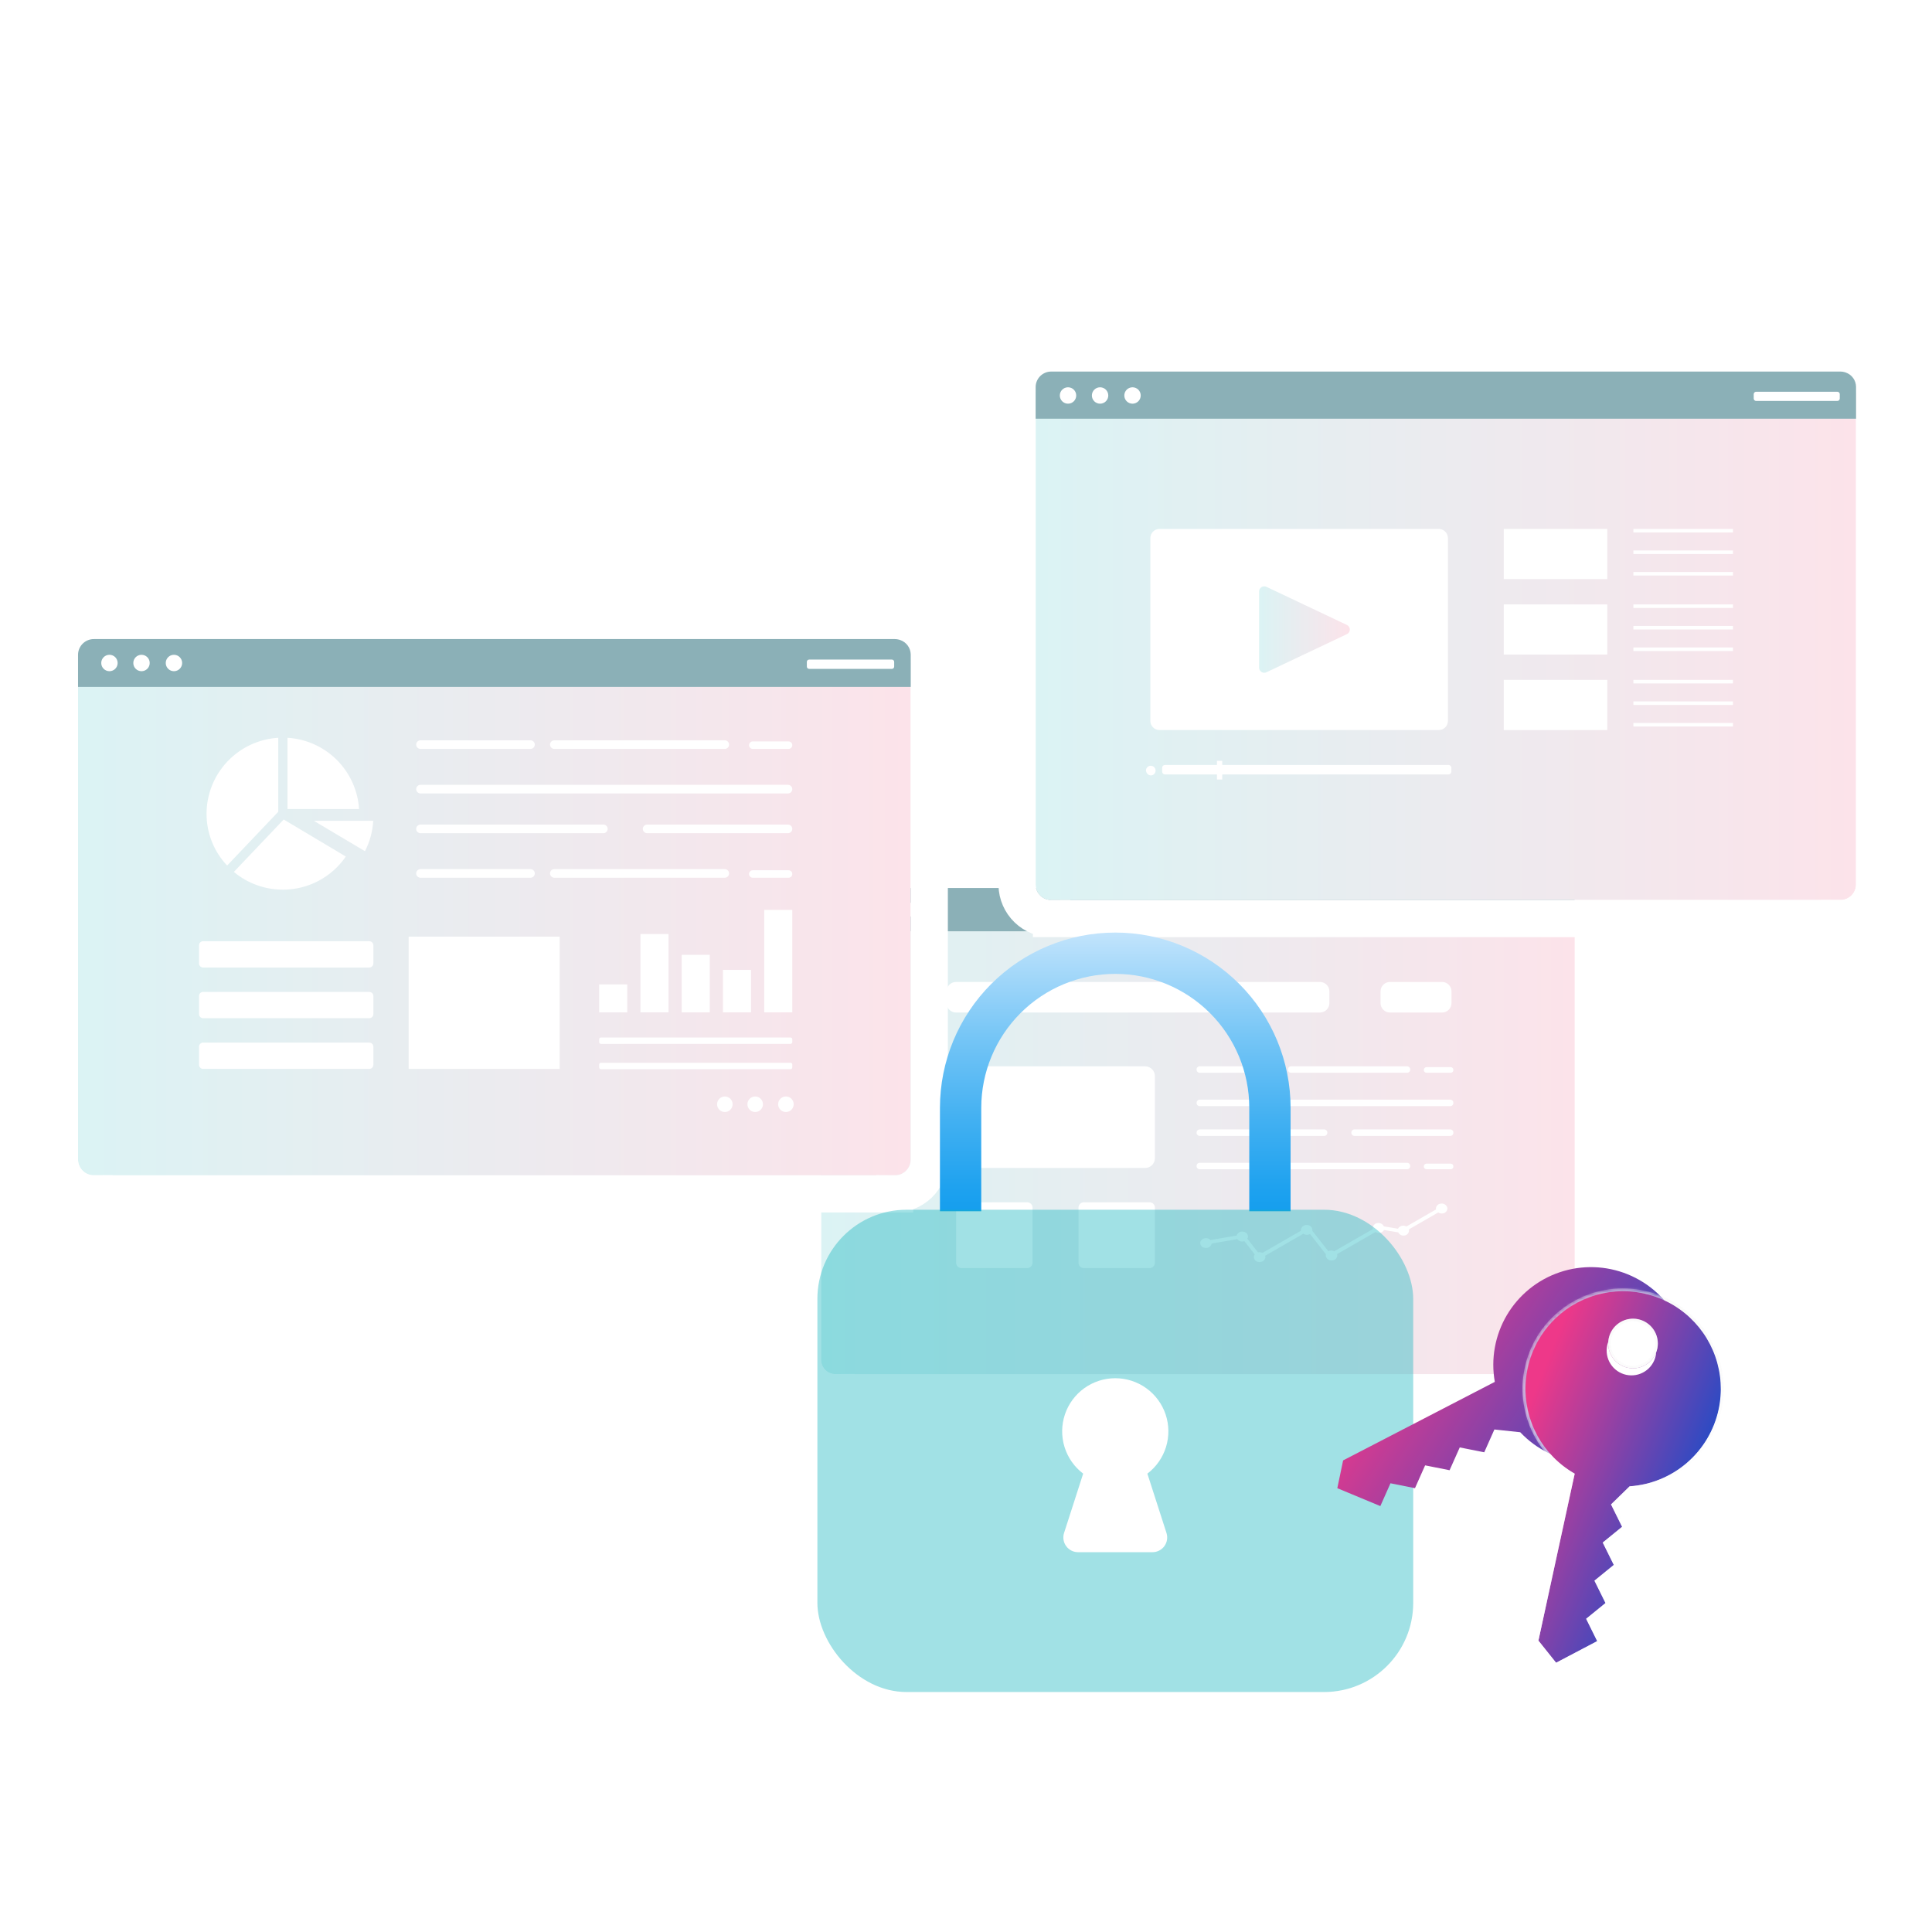 <svg width="520" height="520" viewBox="0 0 520 520" fill="none" xmlns="http://www.w3.org/2000/svg">
<path opacity="0.5" d="M446.155 95.827L446.241 70.983H449.138L467.547 47.546H491.155L463.797 81.125H458.3L446.155 95.827ZM427.363 113V25.727H448.201V113H427.363ZM468.016 113L450.886 85.813L464.607 71.026L492.093 113H468.016Z" fill="white"/>
<path opacity="0.5" d="M386.315 114.236C379.412 114.236 373.489 112.816 368.545 109.975C363.631 107.134 359.852 103.185 357.21 98.128C354.568 93.043 353.247 87.162 353.247 80.486C353.247 73.781 354.568 67.901 357.21 62.844C359.881 57.759 363.673 53.796 368.588 50.955C373.531 48.114 379.426 46.693 386.273 46.693C392.324 46.693 397.594 47.787 402.082 49.975C406.599 52.162 410.122 55.259 412.65 59.264C415.207 63.242 416.557 67.915 416.699 73.284H397.224C396.827 69.932 395.69 67.304 393.815 65.401C391.969 63.497 389.554 62.546 386.571 62.546C384.156 62.546 382.04 63.227 380.221 64.591C378.403 65.926 376.983 67.915 375.96 70.557C374.966 73.171 374.469 76.409 374.469 80.273C374.469 84.136 374.966 87.404 375.96 90.074C376.983 92.716 378.403 94.719 380.221 96.083C382.04 97.418 384.156 98.085 386.571 98.085C388.503 98.085 390.207 97.674 391.685 96.85C393.19 96.026 394.426 94.818 395.392 93.227C396.358 91.608 396.969 89.648 397.224 87.347H416.699C416.5 92.745 415.15 97.46 412.65 101.494C410.179 105.529 406.699 108.668 402.21 110.912C397.75 113.128 392.452 114.236 386.315 114.236Z" fill="white"/>
<path opacity="0.5" d="M312.018 114.236C305.143 114.236 299.234 112.83 294.291 110.017C289.376 107.176 285.584 103.227 282.913 98.171C280.271 93.085 278.95 87.191 278.95 80.486C278.95 73.753 280.271 67.858 282.913 62.801C285.584 57.716 289.376 53.767 294.291 50.955C299.234 48.114 305.143 46.693 312.018 46.693C318.893 46.693 324.788 48.114 329.703 50.955C334.646 53.767 338.439 57.716 341.081 62.801C343.751 67.858 345.087 73.753 345.087 80.486C345.087 87.191 343.751 93.085 341.081 98.171C338.439 103.227 334.646 107.176 329.703 110.017C324.788 112.83 318.893 114.236 312.018 114.236ZM312.146 98.511C314.646 98.511 316.763 97.745 318.496 96.21C320.229 94.676 321.55 92.546 322.459 89.818C323.396 87.091 323.865 83.938 323.865 80.358C323.865 76.722 323.396 73.54 322.459 70.813C321.55 68.085 320.229 65.955 318.496 64.421C316.763 62.886 314.646 62.12 312.146 62.12C309.561 62.12 307.373 62.886 305.584 64.421C303.822 65.955 302.473 68.085 301.535 70.813C300.626 73.54 300.172 76.722 300.172 80.358C300.172 83.938 300.626 87.091 301.535 89.818C302.473 92.546 303.822 94.676 305.584 96.21C307.373 97.745 309.561 98.511 312.146 98.511Z" fill="white"/>
<path opacity="0.5" d="M268.201 25.727V113H247.363V25.727H268.201Z" fill="white"/>
<path opacity="0.5" d="M170.605 113V25.727H191.443V58.753H191.869C192.721 56.764 193.929 54.847 195.491 53C197.082 51.154 199.099 49.648 201.542 48.483C204.014 47.29 206.969 46.694 210.406 46.694C214.952 46.694 219.199 47.887 223.148 50.273C227.125 52.659 230.335 56.338 232.778 61.31C235.221 66.281 236.443 72.617 236.443 80.316C236.443 87.73 235.264 93.938 232.906 98.938C230.577 103.938 227.423 107.688 223.446 110.188C219.497 112.688 215.108 113.938 210.278 113.938C206.983 113.938 204.128 113.398 201.713 112.318C199.298 111.239 197.267 109.818 195.619 108.057C194 106.296 192.75 104.407 191.869 102.389H191.23V113H170.605ZM191.017 80.273C191.017 83.796 191.486 86.864 192.423 89.478C193.389 92.091 194.767 94.122 196.557 95.571C198.375 96.992 200.548 97.702 203.077 97.702C205.633 97.702 207.807 96.992 209.596 95.571C211.386 94.122 212.736 92.091 213.645 89.478C214.582 86.864 215.051 83.796 215.051 80.273C215.051 76.75 214.582 73.696 213.645 71.111C212.736 68.526 211.386 66.523 209.596 65.103C207.835 63.682 205.662 62.972 203.077 62.972C200.52 62.972 198.346 63.668 196.557 65.06C194.767 66.452 193.389 68.441 192.423 71.026C191.486 73.611 191.017 76.694 191.017 80.273Z" fill="white"/>
<path opacity="0.5" d="M115.388 75.671V113H94.55V47.546H114.366V59.563H115.09C116.539 55.557 119.011 52.418 122.505 50.145C125.999 47.844 130.161 46.693 134.991 46.693C139.593 46.693 143.584 47.73 146.965 49.804C150.374 51.85 153.016 54.719 154.891 58.412C156.795 62.077 157.732 66.367 157.704 71.281V113H136.866V75.372C136.894 71.736 135.971 68.895 134.096 66.85C132.249 64.804 129.678 63.781 126.383 63.781C124.195 63.781 122.263 64.264 120.587 65.23C118.939 66.168 117.661 67.517 116.752 69.279C115.871 71.04 115.417 73.171 115.388 75.671Z" fill="white"/>
<path opacity="0.5" d="M60.278 25.727H81.329V82.02C81.329 88.526 79.781 94.194 76.684 99.023C73.588 103.824 69.27 107.546 63.73 110.188C58.19 112.801 51.756 114.108 44.426 114.108C37.011 114.108 30.534 112.801 24.994 110.188C19.454 107.546 15.15 103.824 12.082 99.023C9.014 94.194 7.48 88.526 7.48 82.02V25.727H28.574V80.188C28.574 83.199 29.227 85.884 30.534 88.242C31.869 90.6 33.73 92.446 36.116 93.781C38.503 95.117 41.273 95.784 44.426 95.784C47.579 95.784 50.335 95.117 52.693 93.781C55.079 92.446 56.94 90.6 58.275 88.242C59.611 85.884 60.278 83.199 60.278 80.188V25.727Z" fill="white"/>
<g filter="url(#filter0_d_25497_50215)">
<path d="M422.779 240.173C422.579 239.977 422.358 239.803 422.121 239.654C421.874 239.5 421.612 239.371 421.338 239.271C421.119 239.186 420.891 239.123 420.659 239.084C420.422 239.04 420.18 239.018 419.939 239.017H224.919C223.885 239.012 222.891 239.41 222.146 240.126C221.785 240.469 221.498 240.881 221.301 241.338C221.104 241.795 221.002 242.287 221 242.785V364.076C221.009 364.581 221.118 365.079 221.32 365.542C221.523 366.005 221.814 366.423 222.178 366.773C222.542 367.123 222.971 367.398 223.442 367.582C223.912 367.766 224.414 367.855 224.919 367.845H419.939C420.958 367.864 421.944 367.478 422.68 366.772C423.415 366.065 423.841 365.096 423.863 364.076V242.785C423.866 242.299 423.772 241.818 423.586 241.369C423.4 240.92 423.125 240.513 422.779 240.173Z" fill="url(#paint0_linear_25497_50215)"/>
<path d="M419.962 234.017C420.473 234.019 420.984 234.066 421.487 234.154L421.488 234.153C421.495 234.154 421.501 234.156 421.508 234.157C421.526 234.161 421.545 234.163 421.563 234.166L421.562 234.168C422.074 234.259 422.575 234.397 423.062 234.579L423.062 234.577C423.075 234.582 423.086 234.587 423.099 234.592C423.114 234.598 423.13 234.602 423.146 234.608L423.145 234.61C423.712 234.825 424.257 235.094 424.771 235.416L424.772 235.415C425.18 235.67 425.565 235.958 425.926 236.274L426.278 236.601L426.286 236.608C427.109 237.419 427.762 238.386 428.204 239.453C428.642 240.509 428.865 241.642 428.861 242.785H428.862V364.13L428.861 364.184C428.811 366.527 427.834 368.754 426.144 370.378C424.476 371.98 422.248 372.862 419.938 372.843V372.845H224.919V372.843C223.791 372.853 222.672 372.649 221.621 372.238C220.538 371.815 219.55 371.182 218.712 370.377C217.874 369.572 217.204 368.609 216.738 367.544L216.574 367.141C216.214 366.192 216.02 365.187 216.001 364.17L216 364.123V242.767C216.004 241.595 216.245 240.436 216.709 239.36L216.893 238.962C217.341 238.051 217.947 237.225 218.682 236.521C218.685 236.518 218.689 236.514 218.692 236.511C218.694 236.509 218.695 236.507 218.697 236.505L218.698 236.506C220.373 234.904 222.602 234.013 224.919 234.018V234.017H419.962Z" stroke="white" stroke-width="10"/>
</g>
<path d="M423.857 242.764V250.658H221V242.764C221.022 241.746 221.447 240.777 222.181 240.072C222.916 239.367 223.9 238.981 224.919 239.001H419.939C420.416 239 420.89 239.084 421.338 239.25C422.068 239.506 422.701 239.981 423.152 240.609C423.603 241.238 423.849 241.99 423.857 242.764Z" fill="#8BB0B7"/>
<path d="M226.65 244.827C226.65 244.431 226.767 244.044 226.987 243.715C227.207 243.386 227.519 243.13 227.885 242.978C228.251 242.827 228.653 242.787 229.041 242.865C229.429 242.942 229.786 243.132 230.065 243.412C230.345 243.692 230.536 244.049 230.613 244.437C230.69 244.825 230.651 245.227 230.499 245.593C230.348 245.958 230.091 246.271 229.762 246.491C229.433 246.71 229.046 246.828 228.651 246.828C228.388 246.828 228.128 246.776 227.885 246.675C227.642 246.575 227.422 246.428 227.236 246.242C227.05 246.056 226.903 245.835 226.802 245.593C226.702 245.35 226.65 245.09 226.65 244.827Z" fill="white"/>
<path d="M234.461 244.827C234.461 244.431 234.579 244.044 234.799 243.715C235.018 243.386 235.331 243.13 235.697 242.978C236.062 242.827 236.464 242.787 236.853 242.865C237.241 242.942 237.597 243.132 237.877 243.412C238.157 243.692 238.347 244.049 238.425 244.437C238.502 244.825 238.462 245.227 238.311 245.593C238.159 245.958 237.903 246.271 237.574 246.491C237.245 246.71 236.858 246.828 236.462 246.828C236.199 246.828 235.939 246.776 235.697 246.675C235.454 246.575 235.233 246.428 235.047 246.242C234.862 246.056 234.714 245.835 234.614 245.593C234.513 245.35 234.461 245.09 234.461 244.827Z" fill="white"/>
<path d="M242.371 244.827C242.371 244.431 242.488 244.044 242.708 243.715C242.928 243.386 243.241 243.13 243.606 242.978C243.972 242.827 244.374 242.787 244.762 242.865C245.15 242.942 245.507 243.132 245.787 243.412C246.066 243.692 246.257 244.049 246.334 244.437C246.411 244.825 246.372 245.227 246.22 245.593C246.069 245.958 245.812 246.271 245.483 246.491C245.154 246.71 244.768 246.828 244.372 246.828C244.109 246.828 243.849 246.776 243.606 246.675C243.363 246.575 243.143 246.428 242.957 246.242C242.771 246.056 242.624 245.835 242.523 245.593C242.423 245.35 242.371 245.09 242.371 244.827Z" fill="white"/>
<path d="M419.26 243.998H399.127C398.812 243.998 398.557 244.253 398.557 244.568V245.698C398.557 246.013 398.812 246.268 399.127 246.268H419.26C419.574 246.268 419.83 246.013 419.83 245.698V244.568C419.83 244.253 419.574 243.998 419.26 243.998Z" fill="white"/>
<path d="M355.266 264.296H257.31C255.907 264.296 254.77 265.433 254.77 266.836V269.982C254.77 271.385 255.907 272.522 257.31 272.522H355.266C356.668 272.522 357.806 271.385 357.806 269.982V266.836C357.806 265.433 356.668 264.296 355.266 264.296Z" fill="white"/>
<path d="M388.133 264.296H374.112C372.709 264.296 371.572 265.433 371.572 266.836V269.982C371.572 271.385 372.709 272.522 374.112 272.522H388.133C389.536 272.522 390.673 271.385 390.673 269.982V266.836C390.673 265.433 389.536 264.296 388.133 264.296Z" fill="white"/>
<path d="M308.211 287.004H259.974C258.52 287.004 257.341 288.183 257.341 289.637V311.724C257.341 313.178 258.52 314.357 259.974 314.357H308.211C309.665 314.357 310.844 313.178 310.844 311.724V289.637C310.844 288.183 309.665 287.004 308.211 287.004Z" fill="white"/>
<path d="M276.488 323.604H258.756C257.974 323.604 257.341 324.238 257.341 325.02V339.886C257.341 340.667 257.974 341.301 258.756 341.301H276.488C277.27 341.301 277.903 340.667 277.903 339.886V325.02C277.903 324.238 277.27 323.604 276.488 323.604Z" fill="white"/>
<path d="M309.429 323.604H291.696C290.915 323.604 290.281 324.238 290.281 325.02V339.886C290.281 340.667 290.915 341.301 291.696 341.301H309.429C310.21 341.301 310.844 340.667 310.844 339.886V325.02C310.844 324.238 310.21 323.604 309.429 323.604Z" fill="white"/>
<path d="M343.069 288.735H322.854C322.633 288.725 322.426 288.627 322.278 288.464C322.129 288.301 322.051 288.085 322.061 287.865C322.056 287.756 322.073 287.647 322.11 287.544C322.147 287.442 322.204 287.348 322.278 287.267C322.352 287.187 322.44 287.122 322.539 287.076C322.638 287.03 322.745 287.004 322.854 286.999H343.069C343.289 287.01 343.495 287.107 343.644 287.269C343.792 287.431 343.871 287.645 343.862 287.865C343.872 288.085 343.794 288.301 343.646 288.464C343.497 288.627 343.29 288.725 343.069 288.735Z" fill="white"/>
<path d="M378.767 288.735H347.454C347.234 288.725 347.026 288.627 346.878 288.464C346.729 288.301 346.651 288.085 346.661 287.865C346.653 287.645 346.731 287.431 346.88 287.269C347.028 287.107 347.235 287.01 347.454 286.999H378.767C378.876 287.004 378.983 287.03 379.082 287.076C379.181 287.122 379.269 287.187 379.343 287.267C379.417 287.348 379.474 287.442 379.511 287.544C379.548 287.647 379.565 287.756 379.56 287.865C379.57 288.085 379.492 288.301 379.343 288.464C379.195 288.627 378.987 288.725 378.767 288.735Z" fill="white"/>
<path d="M390.487 288.735H383.919C383.824 288.731 383.731 288.708 383.645 288.668C383.558 288.628 383.481 288.571 383.417 288.501C383.353 288.43 383.303 288.348 383.271 288.258C383.239 288.169 383.225 288.074 383.23 287.978C383.221 287.787 383.289 287.6 383.419 287.458C383.548 287.316 383.728 287.231 383.919 287.222H390.487C390.678 287.231 390.858 287.316 390.988 287.458C391.117 287.6 391.185 287.787 391.176 287.978C391.181 288.074 391.167 288.169 391.135 288.258C391.103 288.348 391.053 288.43 390.989 288.501C390.925 288.571 390.848 288.628 390.761 288.668C390.675 288.708 390.582 288.731 390.487 288.735Z" fill="white"/>
<path d="M390.383 297.713H322.859C322.75 297.708 322.643 297.682 322.544 297.636C322.445 297.59 322.356 297.525 322.283 297.445C322.209 297.364 322.152 297.27 322.115 297.168C322.078 297.065 322.061 296.956 322.066 296.847C322.056 296.627 322.134 296.411 322.282 296.248C322.431 296.085 322.638 295.987 322.859 295.977H390.383C390.603 295.987 390.811 296.085 390.959 296.248C391.108 296.411 391.186 296.627 391.176 296.847C391.181 296.956 391.164 297.065 391.127 297.168C391.09 297.27 391.033 297.364 390.959 297.445C390.885 297.525 390.796 297.59 390.698 297.636C390.599 297.682 390.492 297.708 390.383 297.713Z" fill="white"/>
<path d="M343.069 314.704H322.854C322.745 314.7 322.638 314.673 322.539 314.627C322.44 314.581 322.352 314.516 322.278 314.436C322.204 314.355 322.147 314.261 322.11 314.159C322.073 314.056 322.056 313.948 322.061 313.839C322.051 313.618 322.129 313.403 322.278 313.239C322.426 313.076 322.633 312.979 322.854 312.968H343.069C343.29 312.979 343.497 313.076 343.646 313.239C343.794 313.403 343.872 313.618 343.862 313.839C343.871 314.058 343.792 314.272 343.644 314.434C343.495 314.597 343.289 314.693 343.069 314.704Z" fill="white"/>
<path d="M378.767 314.704H347.454C347.235 314.693 347.028 314.597 346.88 314.434C346.731 314.272 346.653 314.058 346.661 313.839C346.651 313.618 346.729 313.403 346.878 313.239C347.026 313.076 347.234 312.979 347.454 312.968H378.767C378.987 312.979 379.195 313.076 379.343 313.239C379.492 313.403 379.57 313.618 379.56 313.839C379.565 313.948 379.548 314.056 379.511 314.159C379.474 314.261 379.417 314.355 379.343 314.436C379.269 314.516 379.181 314.581 379.082 314.627C378.983 314.673 378.876 314.7 378.767 314.704Z" fill="white"/>
<path d="M356.458 305.727H322.859C322.75 305.722 322.643 305.696 322.544 305.65C322.445 305.604 322.356 305.539 322.283 305.458C322.209 305.378 322.152 305.284 322.115 305.181C322.078 305.079 322.061 304.97 322.066 304.861C322.056 304.641 322.134 304.425 322.282 304.262C322.431 304.099 322.638 304.001 322.859 303.99H356.458C356.678 304.001 356.885 304.099 357.034 304.262C357.183 304.425 357.26 304.641 357.251 304.861C357.256 304.97 357.239 305.079 357.202 305.181C357.164 305.284 357.107 305.378 357.034 305.458C356.96 305.539 356.871 305.604 356.772 305.65C356.673 305.696 356.567 305.722 356.458 305.727Z" fill="white"/>
<path d="M390.383 305.727H364.513C364.404 305.722 364.297 305.696 364.198 305.65C364.099 305.604 364.01 305.539 363.937 305.458C363.863 305.378 363.806 305.284 363.769 305.181C363.731 305.079 363.715 304.97 363.72 304.861C363.71 304.641 363.788 304.425 363.936 304.262C364.085 304.099 364.292 304.001 364.513 303.99H390.383C390.603 304.001 390.811 304.099 390.959 304.262C391.108 304.425 391.186 304.641 391.176 304.861C391.181 304.97 391.164 305.079 391.127 305.181C391.09 305.284 391.033 305.378 390.959 305.458C390.885 305.539 390.797 305.604 390.698 305.65C390.599 305.696 390.492 305.722 390.383 305.727Z" fill="white"/>
<path d="M390.487 314.705H383.919C383.825 314.701 383.732 314.678 383.646 314.638C383.56 314.598 383.483 314.542 383.419 314.472C383.355 314.402 383.305 314.32 383.273 314.231C383.24 314.142 383.226 314.048 383.23 313.953C383.225 313.858 383.239 313.763 383.271 313.673C383.303 313.584 383.353 313.501 383.417 313.431C383.481 313.361 383.558 313.304 383.645 313.263C383.731 313.223 383.824 313.2 383.919 313.196H390.487C390.582 313.2 390.675 313.223 390.761 313.263C390.848 313.304 390.925 313.361 390.989 313.431C391.053 313.501 391.103 313.584 391.135 313.673C391.167 313.763 391.181 313.858 391.176 313.953C391.18 314.048 391.166 314.142 391.133 314.231C391.101 314.32 391.051 314.402 390.987 314.472C390.923 314.542 390.846 314.598 390.76 314.638C390.674 314.678 390.581 314.701 390.487 314.705Z" fill="white"/>
<path d="M387.838 323.961C387.65 323.965 387.464 324.007 387.293 324.084C387.121 324.162 386.967 324.273 386.84 324.412C386.713 324.55 386.615 324.713 386.552 324.89C386.489 325.068 386.463 325.256 386.475 325.444C386.475 325.47 386.501 325.496 386.506 325.522L378.539 330.114C378.224 329.937 377.862 329.861 377.502 329.896C377.244 329.917 376.995 330.003 376.779 330.146C376.563 330.289 376.388 330.485 376.269 330.715L372.464 330.073C372.323 329.773 372.091 329.525 371.8 329.367C371.509 329.208 371.175 329.147 370.847 329.191C370.659 329.195 370.473 329.237 370.302 329.314C370.13 329.392 369.976 329.503 369.849 329.642C369.721 329.78 369.623 329.943 369.561 330.12C369.498 330.298 369.472 330.486 369.484 330.674C369.495 330.714 369.509 330.754 369.525 330.793L359.117 336.79C358.818 336.632 358.479 336.563 358.142 336.593C357.929 336.614 357.721 336.676 357.531 336.775L353.228 331.291C353.254 331.107 353.243 330.92 353.194 330.74C353.146 330.561 353.061 330.394 352.946 330.248C352.83 330.103 352.686 329.982 352.523 329.894C352.359 329.806 352.18 329.752 351.995 329.736C351.616 329.649 351.219 329.708 350.881 329.9C350.544 330.092 350.29 330.403 350.17 330.772C350.139 330.925 350.139 331.082 350.17 331.234L339.788 337.221C339.626 337.134 339.451 337.074 339.27 337.044C339.045 337.011 338.817 337.02 338.596 337.07L335.703 333.38C335.779 333.288 335.84 333.184 335.885 333.074C335.912 332.89 335.901 332.702 335.852 332.523C335.804 332.343 335.719 332.176 335.604 332.03C335.488 331.884 335.344 331.764 335.18 331.676C335.016 331.588 334.836 331.535 334.651 331.519C334.273 331.434 333.877 331.493 333.541 331.685C333.204 331.877 332.951 332.187 332.832 332.555L325.798 333.753C325.606 333.547 325.365 333.393 325.097 333.307C324.83 333.22 324.544 333.204 324.268 333.259C323.992 333.314 323.735 333.439 323.521 333.622C323.307 333.804 323.143 334.038 323.046 334.302C323.019 334.486 323.03 334.674 323.078 334.853C323.126 335.033 323.211 335.201 323.327 335.346C323.442 335.492 323.586 335.612 323.75 335.7C323.914 335.788 324.094 335.842 324.279 335.857C324.658 335.944 325.055 335.885 325.393 335.693C325.73 335.501 325.984 335.19 326.104 334.821C326.106 334.779 326.106 334.738 326.104 334.696L333.029 333.514C333.15 333.684 333.305 333.827 333.483 333.936C333.661 334.045 333.859 334.116 334.065 334.147C334.354 334.187 334.648 334.155 334.921 334.053L337.725 337.625C337.614 337.763 337.536 337.924 337.497 338.097C337.469 338.28 337.48 338.468 337.527 338.647C337.575 338.827 337.659 338.994 337.774 339.14C337.889 339.286 338.033 339.406 338.197 339.494C338.36 339.582 338.54 339.636 338.725 339.652C339.105 339.739 339.503 339.681 339.842 339.489C340.181 339.297 340.435 338.985 340.555 338.615C340.595 338.407 340.579 338.192 340.508 337.993L350.803 332.058C350.998 332.196 351.221 332.29 351.456 332.333C351.845 332.398 352.245 332.331 352.591 332.141L356.878 337.599C356.831 337.75 356.815 337.908 356.831 338.065C356.921 338.442 357.149 338.771 357.469 338.989C357.789 339.206 358.179 339.297 358.562 339.242C358.75 339.238 358.936 339.196 359.107 339.119C359.279 339.042 359.433 338.93 359.56 338.792C359.688 338.653 359.786 338.49 359.848 338.313C359.911 338.136 359.937 337.947 359.925 337.76C359.906 337.691 359.882 337.623 359.853 337.557L370.22 331.597C370.539 331.792 370.914 331.878 371.287 331.84C371.539 331.82 371.782 331.738 371.994 331.6C372.206 331.463 372.38 331.274 372.5 331.052L376.336 331.695C376.475 331.977 376.696 332.209 376.97 332.363C377.244 332.517 377.558 332.584 377.87 332.555C378.058 332.552 378.244 332.51 378.415 332.432C378.587 332.355 378.741 332.244 378.868 332.105C378.996 331.967 379.094 331.804 379.157 331.626C379.219 331.449 379.245 331.261 379.234 331.073C379.221 331.017 379.2 330.963 379.171 330.912L387.097 326.335C387.426 326.545 387.817 326.639 388.206 326.6C388.394 326.596 388.58 326.554 388.751 326.477C388.923 326.399 389.077 326.288 389.204 326.15C389.331 326.011 389.429 325.848 389.492 325.671C389.555 325.493 389.581 325.305 389.569 325.117C389.482 324.74 389.254 324.411 388.933 324.196C388.611 323.981 388.219 323.897 387.838 323.961Z" fill="white"/>
<path d="M226.497 226.993C226.406 226.993 226.32 226.958 226.254 226.896C226.189 226.834 226.15 226.749 226.146 226.658C226.145 226.613 226.153 226.568 226.17 226.526C226.187 226.485 226.211 226.446 226.243 226.414C226.275 226.382 226.313 226.356 226.354 226.339C226.396 226.322 226.44 226.313 226.486 226.313L228.95 226.257C229.041 226.255 229.129 226.289 229.196 226.352C229.263 226.414 229.302 226.5 229.307 226.591C229.307 226.683 229.27 226.771 229.205 226.836C229.141 226.901 229.053 226.937 228.961 226.937L226.508 226.993H226.497Z" fill="white"/>
<g filter="url(#filter1_d_25497_50215)">
<path d="M242.336 172.279C241.842 172.096 241.319 172.002 240.792 172.001H25.326C24.2 171.981 23.112 172.409 22.301 173.191C21.49 173.973 21.022 175.045 21 176.171V310.179C21.023 311.304 21.492 312.373 22.303 313.153C23.114 313.933 24.201 314.359 25.326 314.338H240.792C241.349 314.349 241.903 314.25 242.422 314.047C242.941 313.844 243.415 313.541 243.816 313.155C244.218 312.768 244.54 312.307 244.763 311.796C244.986 311.286 245.107 310.736 245.118 310.179V176.171C245.109 175.315 244.838 174.483 244.34 173.787C243.843 173.09 243.143 172.564 242.336 172.279Z" fill="url(#paint1_linear_25497_50215)"/>
<path d="M250.118 310.228L250.117 310.276C250.096 311.339 249.892 312.388 249.516 313.379L249.344 313.8C248.857 314.912 248.156 315.917 247.281 316.759C246.406 317.6 245.374 318.261 244.243 318.703C243.143 319.133 241.972 319.347 240.792 319.336V319.338H25.326V319.336C22.911 319.357 20.581 318.434 18.838 316.758C17.072 315.061 16.052 312.732 16.001 310.283L16 310.23V176.122L16.001 176.073C16.049 173.623 17.067 171.292 18.831 169.591L19.169 169.281C20.87 167.797 23.06 166.984 25.326 167.002V167.001H240.801C241.892 167.003 242.973 167.195 243.999 167.565L244 167.564C244.012 167.569 244.023 167.574 244.034 167.578C244.048 167.583 244.062 167.587 244.076 167.592L244.075 167.594C245.707 168.186 247.136 169.226 248.197 170.596L248.408 170.879L248.607 171.169C249.575 172.638 250.1 174.358 250.117 176.122L250.118 176.146V310.228Z" stroke="white" stroke-width="10"/>
</g>
<path d="M245.123 176.165V184.884H21.005V176.165C21.029 175.039 21.498 173.969 22.311 173.189C23.123 172.409 24.211 171.983 25.337 172.006H240.791C241.318 172.004 241.841 172.096 242.336 172.279C243.143 172.562 243.843 173.087 244.342 173.783C244.84 174.478 245.113 175.309 245.123 176.165Z" fill="#8BB0B7"/>
<path d="M29.457 180.654C30.677 180.654 31.665 179.665 31.665 178.446C31.665 177.227 30.677 176.238 29.457 176.238C28.238 176.238 27.25 177.227 27.25 178.446C27.25 179.665 28.238 180.654 29.457 180.654Z" fill="white"/>
<path d="M38.088 180.654C39.307 180.654 40.295 179.665 40.295 178.446C40.295 177.227 39.307 176.238 38.088 176.238C36.868 176.238 35.88 177.227 35.88 178.446C35.88 179.665 36.868 180.654 38.088 180.654Z" fill="white"/>
<path d="M46.818 180.654C48.037 180.654 49.026 179.665 49.026 178.446C49.026 177.227 48.037 176.238 46.818 176.238C45.599 176.238 44.61 177.227 44.61 178.446C44.61 179.665 45.599 180.654 46.818 180.654Z" fill="white"/>
<path d="M240.055 177.526H217.777C217.439 177.526 217.164 177.801 217.164 178.14V179.416C217.164 179.755 217.439 180.03 217.777 180.03H240.055C240.394 180.03 240.669 179.755 240.669 179.416V178.14C240.669 177.801 240.394 177.526 240.055 177.526Z" fill="white"/>
<path d="M168.823 264.954H161.269V272.475H168.823V264.954Z" fill="white"/>
<path d="M179.929 251.39H172.375V272.469H179.929V251.39Z" fill="white"/>
<path d="M191.034 256.994H183.48V272.476H191.034V256.994Z" fill="white"/>
<path d="M202.139 261.046H194.585V272.469H202.139V261.046Z" fill="white"/>
<path d="M213.245 244.901H205.69V272.47H213.245V244.901Z" fill="white"/>
<path d="M76.137 239.448C71.314 239.459 66.642 237.769 62.941 234.676L76.355 220.571L93.08 230.54C91.19 233.292 88.658 235.542 85.703 237.097C82.748 238.651 79.459 239.462 76.12 239.46L76.137 239.448Z" fill="white"/>
<path d="M77.375 217.75V198.577C82.372 198.874 87.088 200.987 90.637 204.518C94.185 208.049 96.321 212.754 96.642 217.75H77.375Z" fill="white"/>
<path d="M84.478 220.923H100.456C100.295 223.775 99.535 226.562 98.226 229.101L84.478 220.923Z" fill="white"/>
<path d="M61.135 232.964C57.559 229.192 55.574 224.186 55.593 218.987C55.611 213.769 57.617 208.753 61.203 204.961C64.789 201.169 69.685 198.886 74.894 198.577V218.491L61.135 232.964Z" fill="white"/>
<path d="M99.391 253.33H54.674C54.064 253.33 53.57 253.824 53.57 254.434V259.307C53.57 259.916 54.064 260.41 54.674 260.41H99.391C100.001 260.41 100.495 259.916 100.495 259.307V254.434C100.495 253.824 100.001 253.33 99.391 253.33Z" fill="white"/>
<path d="M99.391 266.972H54.674C54.064 266.972 53.57 267.466 53.57 268.076V272.948C53.57 273.558 54.064 274.052 54.674 274.052H99.391C100.001 274.052 100.495 273.558 100.495 272.948V268.076C100.495 267.466 100.001 266.972 99.391 266.972Z" fill="white"/>
<path d="M99.391 280.615H54.674C54.064 280.615 53.57 281.109 53.57 281.719V286.592C53.57 287.201 54.064 287.696 54.674 287.696H99.391C100.001 287.696 100.495 287.201 100.495 286.592V281.719C100.495 281.109 100.001 280.615 99.391 280.615Z" fill="white"/>
<path d="M142.782 201.572H113.173C112.865 201.572 112.57 201.45 112.353 201.233C112.135 201.015 112.013 200.72 112.013 200.413C112.013 200.26 112.043 200.109 112.101 199.969C112.16 199.828 112.245 199.7 112.353 199.593C112.46 199.485 112.588 199.399 112.729 199.341C112.87 199.283 113.021 199.253 113.173 199.253H142.782C142.935 199.253 143.087 199.283 143.228 199.342C143.37 199.401 143.498 199.488 143.606 199.597C143.714 199.705 143.799 199.835 143.857 199.977C143.914 200.118 143.943 200.27 143.942 200.424C143.939 200.729 143.815 201.021 143.598 201.236C143.381 201.452 143.088 201.572 142.782 201.572Z" fill="white"/>
<path d="M195.07 201.572H149.204C148.897 201.572 148.602 201.45 148.384 201.233C148.167 201.015 148.044 200.72 148.044 200.413C148.044 200.26 148.074 200.109 148.133 199.969C148.191 199.828 148.276 199.7 148.384 199.593C148.492 199.485 148.62 199.399 148.76 199.341C148.901 199.283 149.052 199.253 149.204 199.253H195.07C195.222 199.253 195.373 199.283 195.514 199.341C195.655 199.399 195.782 199.485 195.89 199.593C195.998 199.7 196.083 199.828 196.142 199.969C196.2 200.109 196.23 200.26 196.23 200.413C196.23 200.72 196.108 201.015 195.89 201.233C195.673 201.45 195.378 201.572 195.07 201.572Z" fill="white"/>
<path d="M212.236 201.571H202.614C202.346 201.571 202.088 201.465 201.898 201.276C201.708 201.087 201.601 200.83 201.599 200.562C201.601 200.294 201.708 200.037 201.898 199.848C202.088 199.659 202.346 199.553 202.614 199.553H212.236C212.504 199.553 212.761 199.659 212.95 199.848C213.139 200.038 213.245 200.294 213.245 200.562C213.245 200.829 213.139 201.086 212.95 201.275C212.761 201.465 212.504 201.571 212.236 201.571Z" fill="white"/>
<path d="M212.086 213.558H113.173C113.021 213.558 112.87 213.528 112.729 213.469C112.588 213.411 112.46 213.326 112.353 213.218C112.245 213.11 112.16 212.982 112.101 212.842C112.043 212.701 112.013 212.55 112.013 212.398C112.013 212.09 112.135 211.795 112.353 211.578C112.57 211.36 112.865 211.238 113.173 211.238H212.086C212.393 211.238 212.688 211.36 212.906 211.578C213.123 211.795 213.245 212.09 213.245 212.398C213.245 212.55 213.215 212.701 213.157 212.842C213.099 212.982 213.013 213.11 212.906 213.218C212.798 213.326 212.67 213.411 212.529 213.469C212.389 213.528 212.238 213.558 212.086 213.558Z" fill="white"/>
<path d="M142.782 236.249H113.173C112.865 236.247 112.57 236.124 112.352 235.905C112.135 235.687 112.013 235.392 112.013 235.083C112.015 234.776 112.137 234.482 112.354 234.265C112.572 234.048 112.866 233.925 113.173 233.924H142.782C143.09 233.924 143.384 234.046 143.602 234.263C143.819 234.481 143.942 234.776 143.942 235.083C143.942 235.392 143.82 235.687 143.602 235.905C143.385 236.124 143.09 236.247 142.782 236.249Z" fill="white"/>
<path d="M195.07 236.249H149.204C148.896 236.247 148.601 236.124 148.384 235.905C148.166 235.687 148.044 235.392 148.044 235.083C148.044 234.776 148.167 234.481 148.384 234.263C148.602 234.046 148.897 233.924 149.204 233.924H195.07C195.378 233.924 195.673 234.046 195.89 234.263C196.108 234.481 196.23 234.776 196.23 235.083C196.23 235.392 196.108 235.687 195.89 235.905C195.673 236.124 195.378 236.247 195.07 236.249Z" fill="white"/>
<path d="M162.395 224.257H113.173C112.865 224.257 112.57 224.135 112.353 223.917C112.135 223.7 112.013 223.405 112.013 223.097C112.013 222.79 112.135 222.495 112.353 222.277C112.57 222.06 112.865 221.938 113.173 221.938H162.395C162.703 221.938 162.998 222.06 163.215 222.277C163.433 222.495 163.555 222.79 163.555 223.097C163.555 223.405 163.433 223.7 163.215 223.917C162.998 224.135 162.703 224.257 162.395 224.257Z" fill="white"/>
<path d="M212.086 224.257H174.175C173.868 224.257 173.573 224.135 173.355 223.917C173.138 223.7 173.016 223.405 173.016 223.097C173.016 222.79 173.138 222.495 173.355 222.277C173.573 222.06 173.868 221.938 174.175 221.938H212.086C212.393 221.938 212.688 222.06 212.906 222.277C213.123 222.495 213.245 222.79 213.245 223.097C213.245 223.405 213.123 223.7 212.906 223.917C212.688 224.135 212.393 224.257 212.086 224.257Z" fill="white"/>
<path d="M212.236 236.249H202.614C202.345 236.248 202.088 236.14 201.898 235.951C201.708 235.761 201.601 235.503 201.599 235.235C201.601 234.967 201.708 234.71 201.898 234.521C202.088 234.332 202.346 234.226 202.614 234.226H212.236C212.504 234.226 212.761 234.332 212.95 234.521C213.139 234.71 213.245 234.967 213.245 235.235C213.245 235.503 213.139 235.76 212.95 235.95C212.761 236.14 212.504 236.248 212.236 236.249Z" fill="white"/>
<path d="M212.772 279.243H161.743C161.481 279.243 161.269 279.455 161.269 279.717V280.486C161.269 280.748 161.481 280.96 161.743 280.96H212.772C213.033 280.96 213.245 280.748 213.245 280.486V279.717C213.245 279.455 213.033 279.243 212.772 279.243Z" fill="white"/>
<path d="M212.772 286.051H161.743C161.481 286.051 161.269 286.263 161.269 286.525V287.294C161.269 287.556 161.481 287.768 161.743 287.768H212.772C213.033 287.768 213.245 287.556 213.245 287.294V286.525C213.245 286.263 213.033 286.051 212.772 286.051Z" fill="white"/>
<path d="M150.632 252.104H109.99V287.695H150.632V252.104Z" fill="white"/>
<path d="M195.093 299.301C196.247 299.301 197.183 298.365 197.183 297.211C197.183 296.056 196.247 295.12 195.093 295.12C193.938 295.12 193.002 296.056 193.002 297.211C193.002 298.365 193.938 299.301 195.093 299.301Z" fill="white"/>
<path d="M203.26 299.301C204.415 299.301 205.351 298.365 205.351 297.211C205.351 296.056 204.415 295.12 203.26 295.12C202.105 295.12 201.169 296.056 201.169 297.211C201.169 298.365 202.105 299.301 203.26 299.301Z" fill="white"/>
<path d="M209.437 297.211C209.437 296.797 209.56 296.393 209.789 296.049C210.019 295.705 210.346 295.437 210.728 295.279C211.11 295.121 211.53 295.08 211.936 295.16C212.341 295.241 212.714 295.44 213.006 295.732C213.298 296.025 213.497 296.397 213.578 296.803C213.659 297.208 213.617 297.629 213.459 298.011C213.301 298.393 213.033 298.719 212.689 298.949C212.345 299.179 211.941 299.301 211.528 299.301C210.973 299.301 210.441 299.081 210.049 298.689C209.657 298.297 209.437 297.765 209.437 297.211Z" fill="white"/>
<g style="mix-blend-mode:multiply">
<path d="M302.926 194.97H279.198V218.692H302.926V194.97Z" fill="#D7E8F7"/>
<path d="M333.88 194.97H310.152V218.692H333.88V194.97Z" fill="#D7E8F7"/>
</g>
<path d="M300.43 239.244C300.43 239.244 299.525 239.197 297.871 239.075C297.776 239.068 297.688 239.024 297.625 238.952C297.562 238.88 297.529 238.787 297.534 238.692C297.539 238.645 297.552 238.599 297.574 238.557C297.597 238.515 297.627 238.478 297.664 238.447C297.7 238.417 297.743 238.394 297.788 238.381C297.834 238.367 297.882 238.362 297.929 238.367C299.571 238.489 300.471 238.541 300.471 238.541C300.518 238.543 300.565 238.553 300.608 238.573C300.651 238.592 300.69 238.62 300.722 238.655C300.755 238.689 300.78 238.73 300.796 238.774C300.813 238.818 300.821 238.865 300.819 238.913C300.816 238.96 300.803 239.006 300.781 239.048C300.76 239.091 300.73 239.128 300.694 239.159C300.658 239.19 300.616 239.213 300.571 239.228C300.525 239.242 300.478 239.247 300.43 239.244Z" fill="white"/>
<g filter="url(#filter2_d_25497_50215)">
<path d="M496.81 100.279C496.326 100.096 495.813 100.001 495.295 100.001H283.012C281.902 99.981 280.83 100.401 280.03 101.17C279.23 101.94 278.768 102.995 278.746 104.104V236.139C278.768 237.248 279.231 238.302 280.031 239.071C280.83 239.839 281.903 240.258 283.012 240.237H495.295C496.403 240.257 497.474 239.837 498.273 239.068C499.071 238.3 499.533 237.247 499.556 236.139V104.104C499.547 103.262 499.278 102.443 498.787 101.758C498.296 101.074 497.606 100.557 496.81 100.279Z" fill="url(#paint2_linear_25497_50215)"/>
<path d="M504.556 236.19L504.554 236.242C504.504 238.674 503.492 240.986 501.739 242.672C500.008 244.337 497.695 245.254 495.295 245.234V245.236H283.011V245.234C280.612 245.256 278.299 244.34 276.567 242.677C274.811 240.99 273.797 238.676 273.747 236.242L273.746 236.19V104.053L273.747 104.001C273.797 101.568 274.81 99.254 276.564 97.567L276.9 97.26C278.589 95.788 280.763 94.984 283.011 95.003V95.001H495.299C496.378 95.002 497.447 95.192 498.459 95.561L498.46 95.56C498.476 95.565 498.49 95.572 498.505 95.577C498.532 95.587 498.559 95.594 498.585 95.605L498.584 95.606C500.297 96.234 501.784 97.359 502.849 98.843C503.94 100.362 504.535 102.181 504.555 104.052L504.556 104.078V236.19Z" stroke="white" stroke-width="10"/>
</g>
<path d="M499.556 104.103V112.694H278.746V104.103C278.768 102.995 279.231 101.94 280.031 101.172C280.83 100.403 281.903 99.984 283.012 100.006H495.29C495.808 100.004 496.323 100.095 496.81 100.273C497.606 100.552 498.297 101.069 498.788 101.755C499.279 102.44 499.547 103.26 499.556 104.103Z" fill="#8BB0B7"/>
<path d="M287.457 108.654C288.677 108.654 289.665 107.665 289.665 106.446C289.665 105.227 288.677 104.238 287.457 104.238C286.238 104.238 285.25 105.227 285.25 106.446C285.25 107.665 286.238 108.654 287.457 108.654Z" fill="white"/>
<path d="M296.088 108.654C297.307 108.654 298.295 107.665 298.295 106.446C298.295 105.227 297.307 104.238 296.088 104.238C294.868 104.238 293.88 105.227 293.88 106.446C293.88 107.665 294.868 108.654 296.088 108.654Z" fill="white"/>
<path d="M304.818 108.654C306.037 108.654 307.026 107.665 307.026 106.446C307.026 105.227 306.037 104.238 304.818 104.238C303.599 104.238 302.61 105.227 302.61 106.446C302.61 107.665 303.599 108.654 304.818 108.654Z" fill="white"/>
<path d="M494.535 105.444H472.653C472.301 105.444 472.015 105.73 472.015 106.083V107.273C472.015 107.625 472.301 107.911 472.653 107.911H494.535C494.888 107.911 495.174 107.625 495.174 107.273V106.083C495.174 105.73 494.888 105.444 494.535 105.444Z" fill="white"/>
<path d="M387.25 142.365H312.079C310.72 142.365 309.618 143.467 309.618 144.826V194.034C309.618 195.394 310.72 196.495 312.079 196.495H387.25C388.609 196.495 389.711 195.394 389.711 194.034V144.826C389.711 143.467 388.609 142.365 387.25 142.365Z" fill="white"/>
<path d="M362.494 168.195L340.845 157.939C340.636 157.841 340.407 157.798 340.177 157.812C339.947 157.827 339.725 157.899 339.531 158.022C339.337 158.146 339.176 158.316 339.065 158.517C338.954 158.719 338.895 158.945 338.895 159.175V179.71C338.895 179.94 338.954 180.167 339.065 180.368C339.176 180.569 339.337 180.74 339.531 180.863C339.725 180.986 339.947 181.058 340.177 181.073C340.407 181.087 340.636 181.044 340.845 180.947L362.494 170.691C362.736 170.584 362.942 170.409 363.087 170.187C363.231 169.966 363.308 169.707 363.308 169.443C363.308 169.178 363.231 168.919 363.087 168.698C362.942 168.476 362.736 168.301 362.494 168.195Z" fill="url(#paint3_linear_25497_50215)"/>
<path d="M389.885 205.893H313.542C313.128 205.893 312.793 206.228 312.793 206.641V207.692C312.793 208.105 313.128 208.441 313.542 208.441H389.885C390.298 208.441 390.633 208.105 390.633 207.692V206.641C390.633 206.228 390.298 205.893 389.885 205.893Z" fill="white"/>
<path d="M308.446 207.164C308.492 206.92 308.607 206.694 308.777 206.514C308.947 206.333 309.164 206.204 309.405 206.142C309.645 206.081 309.898 206.089 310.134 206.166C310.37 206.243 310.579 206.386 310.737 206.577C310.894 206.769 310.994 207.001 311.025 207.247C311.055 207.493 311.015 207.743 310.909 207.967C310.802 208.192 310.634 208.381 310.424 208.513C310.214 208.645 309.971 208.715 309.723 208.713C309.349 208.674 309.006 208.489 308.768 208.199C308.529 207.91 308.413 207.538 308.446 207.164Z" fill="white"/>
<path d="M328.969 204.789H327.547V209.81H328.969V204.789Z" fill="white"/>
<path d="M432.603 142.365H404.737V155.866H432.603V142.365Z" fill="white"/>
<path d="M432.603 162.68H404.737V176.18H432.603V162.68Z" fill="white"/>
<path d="M432.603 182.995H404.737V196.496H432.603V182.995Z" fill="white"/>
<path d="M466.43 142.365H439.626V143.317H466.43V142.365Z" fill="white"/>
<path d="M466.43 148.158H439.626V149.11H466.43V148.158Z" fill="white"/>
<path d="M466.43 153.957H439.626V154.909H466.43V153.957Z" fill="white"/>
<path d="M466.43 162.68H439.626V163.632H466.43V162.68Z" fill="white"/>
<path d="M466.43 168.473H439.626V169.425H466.43V168.473Z" fill="white"/>
<path d="M466.43 174.271H439.626V175.223H466.43V174.271Z" fill="white"/>
<path d="M466.43 182.995H439.626V183.947H466.43V182.995Z" fill="white"/>
<path d="M466.43 188.788H439.626V189.74H466.43V188.788Z" fill="white"/>
<path d="M466.43 194.586H439.626V195.538H466.43V194.586Z" fill="white"/>
<path d="M336.246 326L336.246 298.188C336.246 288.622 332.446 279.447 325.682 272.683C318.917 265.918 309.743 262.118 300.176 262.118C290.61 262.118 281.435 265.918 274.671 272.683C267.906 279.447 264.106 288.622 264.106 298.188V326L252.988 326V298.188C252.988 285.673 257.96 273.67 266.809 264.821C275.659 255.972 287.661 251 300.176 251C312.691 251 324.694 255.972 333.543 264.821C342.393 273.67 347.364 285.673 347.364 298.188L347.362 326L336.246 326Z" fill="url(#paint4_linear_25497_50215)"/>
<rect x="220" y="325.602" width="160.369" height="129.81" rx="24" fill="#15B5BE" fill-opacity="0.4"/>
<path d="M308.817 396.631C311.201 394.821 312.958 392.309 313.838 389.448C314.719 386.587 314.679 383.522 313.725 380.685C312.77 377.848 310.949 375.382 308.518 373.635C306.088 371.888 303.17 370.948 300.176 370.948C297.183 370.948 294.265 371.888 291.834 373.635C289.404 375.382 287.583 377.848 286.628 380.685C285.674 383.522 285.634 386.587 286.514 389.448C287.395 392.309 289.151 394.821 291.536 396.631L286.39 412.609C286.2 413.202 286.153 413.831 286.252 414.446C286.351 415.06 286.594 415.643 286.961 416.146C287.328 416.649 287.808 417.058 288.363 417.341C288.918 417.623 289.532 417.77 290.154 417.771H310.198C310.821 417.77 311.435 417.623 311.99 417.341C312.545 417.058 313.025 416.649 313.392 416.146C313.759 415.643 314.002 415.06 314.101 414.446C314.2 413.831 314.153 413.202 313.963 412.609L308.817 396.631Z" fill="white"/>
<mask id="mask0_25497_50215" style="mask-type:luminance" maskUnits="userSpaceOnUse" x="347" y="322" width="120" height="102">
<path d="M366.105 322.908L347.66 407.742L418.09 423.056L423.833 396.643C420.131 394.526 416.999 391.541 414.709 387.944C412.418 384.347 411.037 380.247 410.684 375.997C410.332 371.747 411.019 367.475 412.686 363.55C414.353 359.625 416.949 356.165 420.252 353.467C423.555 350.77 427.465 348.916 431.644 348.067C435.822 347.218 440.145 347.398 444.239 348.592C448.333 349.786 452.075 351.958 455.141 354.921C458.208 357.884 460.508 361.549 461.843 365.599L466.384 344.712L366.105 322.908Z" fill="white"/>
</mask>
<g mask="url(#mask0_25497_50215)">
<path d="M451.587 355.323C448.712 349.725 443.923 345.344 438.091 342.978C432.26 340.611 425.772 340.415 419.809 342.426C413.845 344.437 408.801 348.521 405.593 353.936C402.386 359.35 401.227 365.736 402.329 371.933L361.499 393.072L359.939 400.548L371.52 405.364L374.25 399.225L380.841 400.542L383.572 394.404L390.157 395.712L392.895 389.576L399.487 390.885L402.218 384.747L409.173 385.489C413.526 390.104 419.4 392.988 425.712 393.612C432.025 394.235 438.35 392.554 443.52 388.88C448.691 385.206 452.358 379.786 453.846 373.619C455.334 367.453 454.541 360.957 451.615 355.329L451.587 355.323ZM442.377 367.591C441.204 368.198 439.877 368.443 438.564 368.296C437.252 368.149 436.012 367.616 435.002 366.764C433.993 365.912 433.259 364.78 432.892 363.511C432.526 362.242 432.545 360.893 432.946 359.634C433.346 358.375 434.112 357.264 435.144 356.44C436.177 355.616 437.43 355.117 438.747 355.006C440.063 354.895 441.383 355.177 442.539 355.816C443.695 356.455 444.635 357.422 445.241 358.596C445.646 359.374 445.892 360.224 445.968 361.097C446.043 361.971 445.946 362.85 445.681 363.686C445.416 364.522 444.99 365.297 444.425 365.968C443.86 366.638 443.169 367.191 442.391 367.594L442.377 367.591Z" fill="url(#paint5_linear_25497_50215)"/>
</g>
<path d="M462.558 379.394C463.588 374.647 463.282 369.708 461.675 365.124C460.068 360.541 457.222 356.492 453.454 353.428C449.685 350.364 445.141 348.404 440.326 347.765C435.511 347.127 430.614 347.835 426.177 349.811C421.74 351.788 417.937 354.955 415.191 358.961C412.445 362.967 410.863 367.656 410.62 372.507C410.377 377.358 411.484 382.182 413.816 386.442C416.148 390.703 419.615 394.234 423.833 396.643L414.063 441.577L418.822 447.541L429.896 441.712L426.915 435.698L432.126 431.459L429.145 425.438L434.356 421.199L431.376 415.179L436.587 410.939L433.607 404.919L438.615 400.039C444.306 399.661 449.719 397.443 454.038 393.719C458.357 389.995 461.348 384.967 462.558 379.394ZM438.109 368.131C436.818 367.85 435.64 367.193 434.723 366.243C433.806 365.293 433.191 364.092 432.956 362.792C432.722 361.492 432.878 360.152 433.405 358.941C433.932 357.73 434.806 356.703 435.917 355.989C437.028 355.274 438.326 354.906 439.646 354.929C440.967 354.953 442.251 355.367 443.336 356.12C444.42 356.873 445.258 357.931 445.741 359.16C446.225 360.389 446.333 361.734 446.053 363.025C445.866 363.882 445.513 364.694 445.012 365.415C444.512 366.136 443.874 366.751 443.135 367.225C442.397 367.699 441.572 368.023 440.709 368.178C439.845 368.333 438.959 368.317 438.102 368.129L438.109 368.131Z" fill="url(#paint6_linear_25497_50215)"/>
<path d="M442.455 348.11C448.659 349.442 454.173 352.974 457.977 358.054C461.781 363.133 463.619 369.418 463.151 375.747C462.683 382.076 459.941 388.022 455.431 392.487C450.922 396.952 444.948 399.635 438.615 400.04L433.607 404.919L436.587 410.94L431.376 415.179L434.356 421.199L429.145 425.439L432.125 431.459L426.914 435.698L429.896 441.712L418.822 447.541L414.063 441.577L423.832 396.644C418.357 393.54 414.177 388.575 412.053 382.651C409.928 376.727 409.999 370.237 412.254 364.362C414.508 358.486 418.796 353.614 424.338 350.632C429.88 347.649 436.309 346.755 442.455 348.11ZM438.102 368.13C439.392 368.41 440.737 368.302 441.966 367.818C443.195 367.335 444.253 366.497 445.006 365.412C445.759 364.327 446.174 363.044 446.197 361.723C446.22 360.403 445.852 359.105 445.138 357.994C444.423 356.883 443.396 356.009 442.185 355.482C440.974 354.955 439.634 354.799 438.334 355.033C437.034 355.268 435.833 355.883 434.883 356.8C433.933 357.717 433.276 358.895 432.995 360.186C432.619 361.916 432.946 363.726 433.903 365.215C434.861 366.705 436.371 367.753 438.102 368.13ZM442.605 347.416C436.337 346.033 429.782 346.929 424.114 349.944C418.447 352.958 414.04 357.893 411.683 363.863C409.325 369.833 409.173 376.448 411.252 382.521C413.331 388.594 417.506 393.727 423.028 396.999L413.368 441.426C413.346 441.528 413.346 441.634 413.37 441.735C413.393 441.837 413.438 441.933 413.502 442.015L418.267 447.987C418.369 448.116 418.512 448.206 418.673 448.241C418.834 448.276 419.002 448.254 419.148 448.179L430.223 442.35C430.387 442.264 430.511 442.117 430.568 441.941C430.626 441.764 430.612 441.572 430.53 441.406L427.801 435.899L432.572 432.014C432.695 431.913 432.781 431.772 432.815 431.616C432.849 431.46 432.829 431.297 432.759 431.153L430.032 425.639L434.801 421.761C434.926 421.66 435.013 421.518 435.048 421.361C435.082 421.203 435.061 421.038 434.99 420.894L432.263 415.379L437.032 411.502C437.157 411.4 437.244 411.259 437.278 411.101C437.313 410.943 437.292 410.778 437.22 410.634L434.473 405.079L438.921 400.739C445.399 400.262 451.489 397.466 456.072 392.862C460.654 388.259 463.424 382.157 463.871 375.677C464.319 369.197 462.415 362.772 458.508 357.582C454.602 352.393 448.955 348.785 442.604 347.423L442.605 347.416ZM438.253 367.436C437.099 367.185 436.046 366.598 435.227 365.749C434.407 364.899 433.858 363.826 433.648 362.665C433.438 361.503 433.578 360.306 434.049 359.224C434.52 358.141 435.301 357.223 436.294 356.585C437.287 355.947 438.446 355.617 439.626 355.638C440.806 355.659 441.954 356.03 442.923 356.703C443.893 357.376 444.641 358.321 445.073 359.419C445.505 360.517 445.602 361.719 445.351 362.872C445.013 364.418 444.076 365.766 442.745 366.622C441.415 367.477 439.799 367.77 438.253 367.436Z" fill="url(#paint7_linear_25497_50215)"/>
<g style="mix-blend-mode:soft-light">
<path d="M445.633 364.925C445.697 364.606 445.741 364.283 445.763 363.958C445.199 365.456 444.115 366.701 442.708 367.466C441.302 368.231 439.668 368.465 438.103 368.125C436.539 367.785 435.149 366.893 434.187 365.613C433.226 364.334 432.757 362.751 432.865 361.153C432.751 361.458 432.656 361.77 432.582 362.088C432.396 362.945 432.38 363.83 432.536 364.693C432.692 365.556 433.016 366.38 433.49 367.117C433.964 367.855 434.579 368.492 435.3 368.992C436.02 369.492 436.832 369.845 437.689 370.032C438.546 370.218 439.431 370.234 440.294 370.078C441.157 369.922 441.981 369.598 442.718 369.124C443.456 368.65 444.093 368.035 444.593 367.314C445.093 366.594 445.446 365.782 445.633 364.925Z" fill="white"/>
</g>
<g style="mix-blend-mode:overlay">
<g opacity="0.6">
<path style="mix-blend-mode:hard-light" d="M412.371 447.585C410.51 447.18 411.838 433.816 415.335 417.732C418.833 401.649 423.172 388.947 425.032 389.351C426.893 389.756 425.564 403.12 422.069 419.197C418.573 435.273 414.231 447.989 412.371 447.585Z" fill="url(#paint8_radial_25497_50215)"/>
<path d="M413.532 442.246C412.601 442.044 414.16 431.231 417.016 418.097C419.871 404.964 422.939 394.5 423.869 394.703C424.799 394.905 423.234 405.716 420.378 418.85C417.522 431.984 414.462 442.448 413.532 442.246Z" fill="url(#paint9_radial_25497_50215)"/>
</g>
<path d="M419.891 413.001C426.067 414.344 431.184 414.923 431.321 414.294C431.458 413.666 426.562 412.067 420.386 410.724C414.209 409.382 409.092 408.803 408.955 409.431C408.818 410.06 413.714 411.658 419.891 413.001Z" fill="url(#paint10_radial_25497_50215)"/>
<path style="mix-blend-mode:hard-light" d="M420.224 411.466C421.376 411.717 422.267 412.1 422.221 412.315C422.174 412.53 421.197 412.507 420.052 412.258C418.907 412.009 418.007 411.631 418.056 411.409C418.104 411.187 419.065 411.214 420.224 411.466Z" fill="url(#paint11_radial_25497_50215)"/>
<path d="M417.758 422.809C418.463 422.963 420.101 418.186 421.415 412.14C422.73 406.094 423.223 401.069 422.518 400.915C421.813 400.762 420.175 405.539 418.861 411.585C417.546 417.631 417.052 422.656 417.758 422.809Z" fill="url(#paint12_radial_25497_50215)"/>
<path style="mix-blend-mode:hard-light" d="M419.694 411.766C419.944 410.614 420.348 409.727 420.591 409.78C420.834 409.833 420.824 410.812 420.575 411.958C420.326 413.103 419.928 413.998 419.685 413.945C419.442 413.892 419.442 412.925 419.694 411.766Z" fill="url(#paint13_radial_25497_50215)"/>
<g opacity="0.5">
<path d="M419.891 413C426.067 414.343 431.184 414.922 431.321 414.293C431.458 413.665 426.562 412.066 420.386 410.723C414.209 409.381 409.092 408.802 408.955 409.43C408.818 410.059 413.714 411.657 419.891 413Z" fill="url(#paint14_radial_25497_50215)"/>
<path style="mix-blend-mode:hard-light" d="M420.224 411.465C421.376 411.716 422.267 412.099 422.221 412.314C422.174 412.529 421.197 412.506 420.052 412.257C418.907 412.008 418.007 411.631 418.056 411.408C418.104 411.186 419.065 411.213 420.224 411.465Z" fill="url(#paint15_radial_25497_50215)"/>
<path d="M417.758 422.808C418.463 422.962 420.101 418.185 421.415 412.139C422.73 406.093 423.223 401.068 422.518 400.914C421.813 400.761 420.175 405.538 418.861 411.584C417.546 417.63 417.052 422.655 417.758 422.808Z" fill="url(#paint16_radial_25497_50215)"/>
<path style="mix-blend-mode:hard-light" d="M419.694 411.765C419.944 410.613 420.348 409.726 420.591 409.779C420.834 409.832 420.824 410.811 420.575 411.957C420.326 413.102 419.928 413.997 419.685 413.944C419.442 413.891 419.442 412.924 419.694 411.765Z" fill="url(#paint17_radial_25497_50215)"/>
</g>
</g>
<defs>
<filter id="filter0_d_25497_50215" x="207" y="227.017" width="230.863" height="156.829" filterUnits="userSpaceOnUse" color-interpolation-filters="sRGB">
<feFlood flood-opacity="0" result="BackgroundImageFix"/>
<feColorMatrix in="SourceAlpha" type="matrix" values="0 0 0 0 0 0 0 0 0 0 0 0 0 0 0 0 0 0 127 0" result="hardAlpha"/>
<feOffset dy="2"/>
<feGaussianBlur stdDeviation="2"/>
<feComposite in2="hardAlpha" operator="out"/>
<feColorMatrix type="matrix" values="0 0 0 0 0 0 0 0 0 0 0 0 0 0 0 0 0 0 0.15 0"/>
<feBlend mode="normal" in2="BackgroundImageFix" result="effect1_dropShadow_25497_50215"/>
<feBlend mode="normal" in="SourceGraphic" in2="effect1_dropShadow_25497_50215" result="shape"/>
</filter>
<filter id="filter1_d_25497_50215" x="7" y="160" width="252.118" height="170.339" filterUnits="userSpaceOnUse" color-interpolation-filters="sRGB">
<feFlood flood-opacity="0" result="BackgroundImageFix"/>
<feColorMatrix in="SourceAlpha" type="matrix" values="0 0 0 0 0 0 0 0 0 0 0 0 0 0 0 0 0 0 127 0" result="hardAlpha"/>
<feOffset dy="2"/>
<feGaussianBlur stdDeviation="2"/>
<feComposite in2="hardAlpha" operator="out"/>
<feColorMatrix type="matrix" values="0 0 0 0 0 0 0 0 0 0 0 0 0 0 0 0 0 0 0.15 0"/>
<feBlend mode="normal" in2="BackgroundImageFix" result="effect1_dropShadow_25497_50215"/>
<feBlend mode="normal" in="SourceGraphic" in2="effect1_dropShadow_25497_50215" result="shape"/>
</filter>
<filter id="filter2_d_25497_50215" x="264.746" y="88" width="248.81" height="168.237" filterUnits="userSpaceOnUse" color-interpolation-filters="sRGB">
<feFlood flood-opacity="0" result="BackgroundImageFix"/>
<feColorMatrix in="SourceAlpha" type="matrix" values="0 0 0 0 0 0 0 0 0 0 0 0 0 0 0 0 0 0 127 0" result="hardAlpha"/>
<feOffset dy="2"/>
<feGaussianBlur stdDeviation="2"/>
<feComposite in2="hardAlpha" operator="out"/>
<feColorMatrix type="matrix" values="0 0 0 0 0 0 0 0 0 0 0 0 0 0 0 0 0 0 0.15 0"/>
<feBlend mode="normal" in2="BackgroundImageFix" result="effect1_dropShadow_25497_50215"/>
<feBlend mode="normal" in="SourceGraphic" in2="effect1_dropShadow_25497_50215" result="shape"/>
</filter>
<linearGradient id="paint0_linear_25497_50215" x1="221" y1="303.431" x2="423.863" y2="303.431" gradientUnits="userSpaceOnUse">
<stop stop-color="#DBF3F4"/>
<stop offset="1" stop-color="#FCE3EA"/>
</linearGradient>
<linearGradient id="paint1_linear_25497_50215" x1="21" y1="243.169" x2="245.118" y2="243.169" gradientUnits="userSpaceOnUse">
<stop stop-color="#DBF3F4"/>
<stop offset="1" stop-color="#FCE3EA"/>
</linearGradient>
<linearGradient id="paint2_linear_25497_50215" x1="278.746" y1="170.119" x2="499.556" y2="170.119" gradientUnits="userSpaceOnUse">
<stop stop-color="#DBF3F4"/>
<stop offset="1" stop-color="#FCE3EA"/>
</linearGradient>
<linearGradient id="paint3_linear_25497_50215" x1="338.895" y1="169.443" x2="363.308" y2="169.443" gradientUnits="userSpaceOnUse">
<stop stop-color="#DBF3F4"/>
<stop offset="1" stop-color="#FCE3EA"/>
</linearGradient>
<linearGradient id="paint4_linear_25497_50215" x1="300.176" y1="239.93" x2="300.176" y2="344.343" gradientUnits="userSpaceOnUse">
<stop stop-color="#E3F1FF"/>
<stop offset="0.14" stop-color="#B8E0FB"/>
<stop offset="0.37" stop-color="#77C6F6"/>
<stop offset="0.58" stop-color="#44B1F2"/>
<stop offset="0.76" stop-color="#1FA2EF"/>
<stop offset="0.91" stop-color="#0899ED"/>
<stop offset="1" stop-color="#0096EC"/>
</linearGradient>
<linearGradient id="paint5_linear_25497_50215" x1="438.253" y1="403.774" x2="370.769" y2="360.608" gradientUnits="userSpaceOnUse">
<stop stop-color="#204CC7"/>
<stop offset="1" stop-color="#EE3889"/>
</linearGradient>
<linearGradient id="paint6_linear_25497_50215" x1="445.688" y1="431.596" x2="397.912" y2="412.526" gradientUnits="userSpaceOnUse">
<stop stop-color="#204CC7"/>
<stop offset="1" stop-color="#EE3889"/>
</linearGradient>
<linearGradient id="paint7_linear_25497_50215" x1="420.594" y1="448.653" x2="442.605" y2="347.416" gradientUnits="userSpaceOnUse">
<stop stop-color="white" stop-opacity="0.9"/>
<stop offset="0.03" stop-color="white" stop-opacity="0.83"/>
<stop offset="0.11" stop-color="white" stop-opacity="0.68"/>
<stop offset="0.17" stop-color="white" stop-opacity="0.58"/>
<stop offset="0.23" stop-color="white" stop-opacity="0.52"/>
<stop offset="0.28" stop-color="white" stop-opacity="0.5"/>
<stop offset="0.46" stop-color="#FEFEFE" stop-opacity="0.48"/>
<stop offset="0.67" stop-color="#FAFAFA" stop-opacity="0.43"/>
<stop offset="0.89" stop-color="#F3F3F3" stop-opacity="0.35"/>
<stop offset="1" stop-color="#EFEFEF" stop-opacity="0.3"/>
</linearGradient>
<radialGradient id="paint8_radial_25497_50215" cx="0" cy="0" r="1" gradientUnits="userSpaceOnUse" gradientTransform="translate(450.132 425.7) rotate(102.267) scale(29.782 3.472)">
<stop stop-color="white" stop-opacity="0.6"/>
<stop offset="0.15" stop-color="white" stop-opacity="0.45"/>
<stop offset="0.33" stop-color="white" stop-opacity="0.29"/>
<stop offset="0.52" stop-color="white" stop-opacity="0.16"/>
<stop offset="0.69" stop-color="white" stop-opacity="0.07"/>
<stop offset="0.86" stop-color="white" stop-opacity="0.02"/>
<stop offset="1" stop-color="white" stop-opacity="0"/>
</radialGradient>
<radialGradient id="paint9_radial_25497_50215" cx="0" cy="0" r="1" gradientUnits="userSpaceOnUse" gradientTransform="translate(461.318 425.667) rotate(102.267) scale(24.345 1.736)">
<stop stop-color="white"/>
<stop offset="0.01" stop-color="white" stop-opacity="0.96"/>
<stop offset="0.05" stop-color="white" stop-opacity="0.78"/>
<stop offset="0.09" stop-color="white" stop-opacity="0.61"/>
<stop offset="0.14" stop-color="white" stop-opacity="0.47"/>
<stop offset="0.2" stop-color="white" stop-opacity="0.34"/>
<stop offset="0.25" stop-color="white" stop-opacity="0.23"/>
<stop offset="0.32" stop-color="white" stop-opacity="0.15"/>
<stop offset="0.4" stop-color="white" stop-opacity="0.08"/>
<stop offset="0.49" stop-color="white" stop-opacity="0.03"/>
<stop offset="0.63" stop-color="white" stop-opacity="0.01"/>
<stop offset="1" stop-color="white" stop-opacity="0"/>
</radialGradient>
<radialGradient id="paint10_radial_25497_50215" cx="0" cy="0" r="1" gradientUnits="userSpaceOnUse" gradientTransform="translate(427.462 357.733) rotate(-77.733) scale(1.174 11.434)">
<stop stop-color="white"/>
<stop offset="0.05" stop-color="white" stop-opacity="0.89"/>
<stop offset="0.15" stop-color="white" stop-opacity="0.69"/>
<stop offset="0.26" stop-color="white" stop-opacity="0.5"/>
<stop offset="0.37" stop-color="white" stop-opacity="0.35"/>
<stop offset="0.48" stop-color="white" stop-opacity="0.22"/>
<stop offset="0.6" stop-color="white" stop-opacity="0.12"/>
<stop offset="0.72" stop-color="white" stop-opacity="0.05"/>
<stop offset="0.85" stop-color="white" stop-opacity="0.01"/>
<stop offset="1" stop-color="white" stop-opacity="0"/>
</radialGradient>
<radialGradient id="paint11_radial_25497_50215" cx="0" cy="0" r="1" gradientUnits="userSpaceOnUse" gradientTransform="translate(431.708 358.65) rotate(-77.733) scale(0.408 2.145)">
<stop stop-color="white"/>
<stop offset="0.05" stop-color="white" stop-opacity="0.89"/>
<stop offset="0.15" stop-color="white" stop-opacity="0.69"/>
<stop offset="0.26" stop-color="white" stop-opacity="0.5"/>
<stop offset="0.37" stop-color="white" stop-opacity="0.35"/>
<stop offset="0.48" stop-color="white" stop-opacity="0.22"/>
<stop offset="0.6" stop-color="white" stop-opacity="0.12"/>
<stop offset="0.72" stop-color="white" stop-opacity="0.05"/>
<stop offset="0.85" stop-color="white" stop-opacity="0.01"/>
<stop offset="1" stop-color="white" stop-opacity="0"/>
</radialGradient>
<radialGradient id="paint12_radial_25497_50215" cx="0" cy="0" r="1" gradientUnits="userSpaceOnUse" gradientTransform="translate(433.54 420.504) rotate(-167.733) scale(1.298 11.186)">
<stop stop-color="white"/>
<stop offset="0.05" stop-color="white" stop-opacity="0.89"/>
<stop offset="0.15" stop-color="white" stop-opacity="0.69"/>
<stop offset="0.26" stop-color="white" stop-opacity="0.5"/>
<stop offset="0.37" stop-color="white" stop-opacity="0.35"/>
<stop offset="0.48" stop-color="white" stop-opacity="0.22"/>
<stop offset="0.6" stop-color="white" stop-opacity="0.12"/>
<stop offset="0.72" stop-color="white" stop-opacity="0.05"/>
<stop offset="0.85" stop-color="white" stop-opacity="0.01"/>
<stop offset="1" stop-color="white" stop-opacity="0"/>
</radialGradient>
<radialGradient id="paint13_radial_25497_50215" cx="0" cy="0" r="1" gradientUnits="userSpaceOnUse" gradientTransform="translate(434.724 415.034) rotate(-167.733) scale(0.451 2.145)">
<stop stop-color="white"/>
<stop offset="0.05" stop-color="white" stop-opacity="0.89"/>
<stop offset="0.15" stop-color="white" stop-opacity="0.69"/>
<stop offset="0.26" stop-color="white" stop-opacity="0.5"/>
<stop offset="0.37" stop-color="white" stop-opacity="0.35"/>
<stop offset="0.48" stop-color="white" stop-opacity="0.22"/>
<stop offset="0.6" stop-color="white" stop-opacity="0.12"/>
<stop offset="0.72" stop-color="white" stop-opacity="0.05"/>
<stop offset="0.85" stop-color="white" stop-opacity="0.01"/>
<stop offset="1" stop-color="white" stop-opacity="0"/>
</radialGradient>
<radialGradient id="paint14_radial_25497_50215" cx="0" cy="0" r="1" gradientUnits="userSpaceOnUse" gradientTransform="translate(427.462 357.732) rotate(-77.733) scale(1.174 11.434)">
<stop stop-color="white"/>
<stop offset="0.05" stop-color="white" stop-opacity="0.89"/>
<stop offset="0.15" stop-color="white" stop-opacity="0.69"/>
<stop offset="0.26" stop-color="white" stop-opacity="0.5"/>
<stop offset="0.37" stop-color="white" stop-opacity="0.35"/>
<stop offset="0.48" stop-color="white" stop-opacity="0.22"/>
<stop offset="0.6" stop-color="white" stop-opacity="0.12"/>
<stop offset="0.72" stop-color="white" stop-opacity="0.05"/>
<stop offset="0.85" stop-color="white" stop-opacity="0.01"/>
<stop offset="1" stop-color="white" stop-opacity="0"/>
</radialGradient>
<radialGradient id="paint15_radial_25497_50215" cx="0" cy="0" r="1" gradientUnits="userSpaceOnUse" gradientTransform="translate(431.708 358.649) rotate(-77.733) scale(0.408 2.145)">
<stop stop-color="white"/>
<stop offset="0.05" stop-color="white" stop-opacity="0.89"/>
<stop offset="0.15" stop-color="white" stop-opacity="0.69"/>
<stop offset="0.26" stop-color="white" stop-opacity="0.5"/>
<stop offset="0.37" stop-color="white" stop-opacity="0.35"/>
<stop offset="0.48" stop-color="white" stop-opacity="0.22"/>
<stop offset="0.6" stop-color="white" stop-opacity="0.12"/>
<stop offset="0.72" stop-color="white" stop-opacity="0.05"/>
<stop offset="0.85" stop-color="white" stop-opacity="0.01"/>
<stop offset="1" stop-color="white" stop-opacity="0"/>
</radialGradient>
<radialGradient id="paint16_radial_25497_50215" cx="0" cy="0" r="1" gradientUnits="userSpaceOnUse" gradientTransform="translate(433.54 420.503) rotate(-167.733) scale(1.298 11.186)">
<stop stop-color="white"/>
<stop offset="0.05" stop-color="white" stop-opacity="0.89"/>
<stop offset="0.15" stop-color="white" stop-opacity="0.69"/>
<stop offset="0.26" stop-color="white" stop-opacity="0.5"/>
<stop offset="0.37" stop-color="white" stop-opacity="0.35"/>
<stop offset="0.48" stop-color="white" stop-opacity="0.22"/>
<stop offset="0.6" stop-color="white" stop-opacity="0.12"/>
<stop offset="0.72" stop-color="white" stop-opacity="0.05"/>
<stop offset="0.85" stop-color="white" stop-opacity="0.01"/>
<stop offset="1" stop-color="white" stop-opacity="0"/>
</radialGradient>
<radialGradient id="paint17_radial_25497_50215" cx="0" cy="0" r="1" gradientUnits="userSpaceOnUse" gradientTransform="translate(434.724 415.033) rotate(-167.733) scale(0.451 2.145)">
<stop stop-color="white"/>
<stop offset="0.05" stop-color="white" stop-opacity="0.89"/>
<stop offset="0.15" stop-color="white" stop-opacity="0.69"/>
<stop offset="0.26" stop-color="white" stop-opacity="0.5"/>
<stop offset="0.37" stop-color="white" stop-opacity="0.35"/>
<stop offset="0.48" stop-color="white" stop-opacity="0.22"/>
<stop offset="0.6" stop-color="white" stop-opacity="0.12"/>
<stop offset="0.72" stop-color="white" stop-opacity="0.05"/>
<stop offset="0.85" stop-color="white" stop-opacity="0.01"/>
<stop offset="1" stop-color="white" stop-opacity="0"/>
</radialGradient>
</defs>
</svg>
